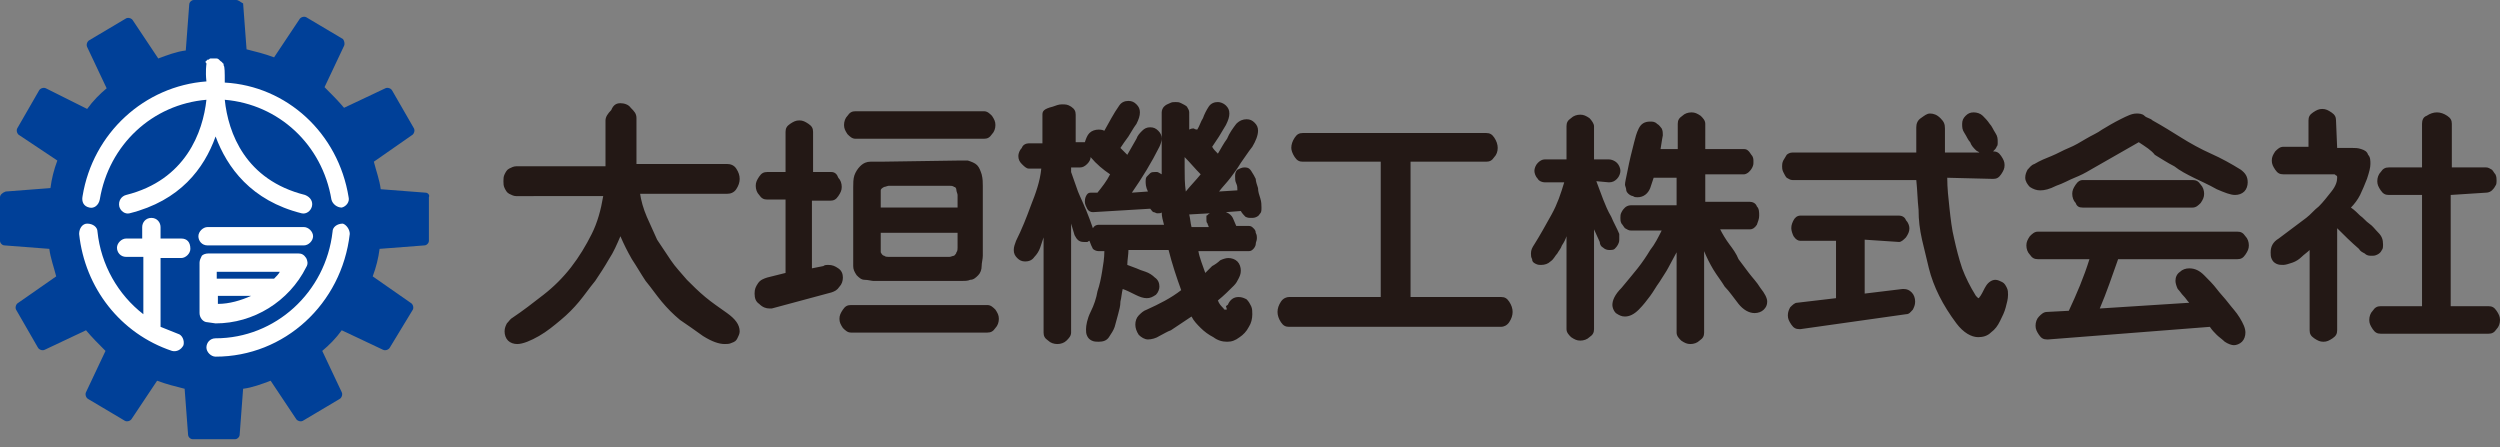 <svg version="1.1" xmlns="http://www.w3.org/2000/svg" xmlns:xlink="http://www.w3.org/1999/xlink" x="0px"
	 y="0px" viewBox="0 0 218 39" width="218" height="39" xml:space="preserve">
<rect x="0" y="0" width="218" height="39" fill="#808080" stroke="none"/>
<style type="text/css">
	.st0{fill:#004098;}
	.st1{fill:#FFFFFF;}
	.st2{fill:#231815;}
</style>
<path id="Vector" class="st0" d="M37.1,16.8l-3.9-0.3c-0.1-0.8-0.4-1.6-0.6-2.4l3.3-2.3c0.2-0.1,0.3-0.4,0.2-0.6l-1.9-3.3
	c-0.1-0.2-0.4-0.3-0.6-0.2l-3.6,1.7c-0.5-0.6-1.1-1.2-1.7-1.8l1.7-3.6c0.1-0.2,0-0.5-0.1-0.6l-3.2-1.9c-0.2-0.1-0.5,0-0.6,0.2
	l-2.2,3.3c-0.8-0.3-1.6-0.5-2.4-0.7l-0.3-4C21,0.2,20.8,0,20.6,0h-3.7c-0.2,0-0.4,0.2-0.4,0.4l-0.3,4c-0.8,0.1-1.6,0.4-2.4,0.7
	l-2.2-3.3c-0.1-0.2-0.4-0.3-0.6-0.2L7.8,3.5C7.6,3.6,7.5,3.9,7.6,4.1l1.7,3.6C8.7,8.2,8.1,8.8,7.6,9.5L4,7.7c-0.2-0.1-0.5,0-0.6,0.2
	l-1.9,3.3c-0.1,0.2,0,0.5,0.2,0.6L5,14c-0.3,0.8-0.5,1.6-0.6,2.4l-3.9,0.3C0.2,16.8,0,17,0,17.2V21c0,0.2,0.2,0.4,0.4,0.4l3.9,0.3
	c0.1,0.8,0.4,1.6,0.6,2.4l-3.3,2.3c-0.2,0.1-0.3,0.4-0.2,0.6l1.9,3.3c0.1,0.2,0.4,0.3,0.6,0.2l3.6-1.7c0.5,0.6,1.1,1.2,1.7,1.8
	l-1.7,3.6c-0.1,0.2,0,0.5,0.2,0.6l3.2,1.9c0.2,0.1,0.5,0,0.6-0.2l2.2-3.3c0.8,0.3,1.6,0.5,2.4,0.7l0.3,4c0,0.2,0.2,0.4,0.4,0.4h3.7
	c0.2,0,0.4-0.2,0.4-0.4l0.3-4c0.8-0.1,1.6-0.4,2.4-0.7l2.2,3.3c0.1,0.2,0.4,0.3,0.6,0.2l3.2-1.9c0.2-0.1,0.3-0.4,0.2-0.6l-1.7-3.6
	c0.6-0.5,1.2-1.1,1.7-1.8l3.6,1.7c0.2,0.1,0.5,0,0.6-0.2L36,27c0.1-0.2,0-0.5-0.2-0.6l-3.3-2.3c0.3-0.8,0.5-1.6,0.6-2.4l3.9-0.3
	c0.2,0,0.4-0.2,0.4-0.4v-3.8C37.5,17,37.3,16.8,37.1,16.8L37.1,16.8z"/>
<path class="st1" d="M30.5,20.4c-0.7,6.1-5.7,10.7-11.7,10.7c-0.4,0-0.8-0.4-0.8-0.8c0-0.4,0.3-0.8,0.8-0.8c5.2,0,9.6-4,10.2-9.3
	c0-0.4,0.4-0.7,0.9-0.7C30.2,19.6,30.5,20,30.5,20.4z M7.8,18.1c0.4,0.1,0.8-0.2,0.9-0.7c0.8-4.8,4.6-8.3,9.3-8.7
	c-0.3,2.8-1.8,7-7,8.3c-0.4,0.1-0.7,0.5-0.6,1c0.1,0.4,0.5,0.7,0.9,0.6c4.4-1.1,6.5-3.9,7.5-6.7c1,2.7,3.1,5.6,7.5,6.7
	c0.4,0.1,0.8-0.2,0.9-0.6c0.1-0.4-0.1-0.8-0.6-1c-5.2-1.3-6.7-5.4-7-8.3c4.7,0.4,8.5,3.9,9.3,8.7c0.1,0.4,0.5,0.7,0.9,0.7
	c0.4-0.1,0.7-0.5,0.6-0.9c-0.9-5.6-5.4-9.7-10.8-10c0-0.9,0-1.4-0.1-1.5c0,0,0,0,0,0c0-0.1,0-0.2-0.1-0.2c0,0,0,0,0,0
	c0-0.1-0.1-0.1-0.2-0.2c0,0,0,0-0.1-0.1c0,0-0.1-0.1-0.2-0.1c0,0-0.1,0-0.1,0c0,0,0,0,0,0c0,0-0.1,0-0.1,0c0,0-0.1,0-0.1,0
	c0,0,0,0-0.1,0c0,0-0.1,0-0.1,0c-0.1,0-0.1,0-0.2,0.1c0,0,0,0-0.1,0c-0.1,0.1-0.1,0.1-0.2,0.2c0,0,0,0,0,0C18,5.5,18,5.5,18,5.6
	c0,0,0,0,0,0h0c0,0-0.1,0.6,0,1.5c-5.4,0.4-9.9,4.5-10.8,10h0C7.1,17.6,7.3,18,7.8,18.1z M18.1,28.1c-0.4,0-0.7-0.4-0.7-0.8l0-2.1
	c0,0,0-0.1,0-0.1c0,0,0-0.1,0-0.1l0-2.1c0-0.2,0.1-0.4,0.2-0.6c0.1-0.1,0.3-0.2,0.6-0.2l0,0H26c0.3,0,0.5,0.1,0.7,0.4
	c0.1,0.2,0.2,0.5,0,0.8c-1.5,3-4.6,4.9-7.9,4.9L18.1,28.1z M19,26.5c1,0,2-0.3,2.9-0.7H19C19,26.1,19,26.3,19,26.5z M18.9,23.7
	c0,0.2,0,0.4,0,0.6h5c0,0,0,0,0,0c0.2-0.2,0.4-0.4,0.5-0.6H18.9z M26.5,19.8h-8.4c-0.4,0-0.8,0.4-0.8,0.8c0,0.4,0.3,0.8,0.8,0.8h8.4
	c0.4,0,0.8-0.4,0.8-0.8C27.3,20.2,26.9,19.8,26.5,19.8z M15.8,20.8h-1.8v-1c0-0.4-0.3-0.8-0.8-0.8s-0.8,0.4-0.8,0.8v1H11
	c-0.4,0-0.8,0.4-0.8,0.8c0,0.4,0.3,0.8,0.8,0.8h1.5v5c-2.2-1.7-3.7-4.3-4-7.2c0-0.4-0.4-0.7-0.9-0.7l0,0c-0.4,0-0.7,0.4-0.7,0.9
	c0.5,4.7,3.6,8.7,8.1,10.2c0.4,0.1,0.8-0.1,1-0.5c0.1-0.4-0.1-0.9-0.5-1c-0.5-0.2-1-0.4-1.5-0.6v-6h1.8c0.4,0,0.8-0.4,0.8-0.8
	C16.6,21.1,16.3,20.8,15.8,20.8z"/>
<path class="st2" d="M55.8,16.8c0.1,0.7,0.3,1.4,0.6,2.1s0.6,1.3,0.9,2c0.4,0.6,0.8,1.2,1.2,1.8c0.4,0.6,0.9,1.1,1.4,1.7
	c0.5,0.5,1,1,1.6,1.5c0.6,0.5,1.2,0.9,1.9,1.4c0.7,0.5,1.1,1,1.1,1.6c0,0.2-0.1,0.4-0.2,0.6c-0.1,0.2-0.2,0.3-0.5,0.4
	c-0.2,0.1-0.4,0.1-0.6,0.1c-0.5,0-1.1-0.2-1.9-0.7c-0.7-0.5-1.4-1-2-1.4c-0.6-0.5-1.1-1-1.6-1.6s-0.9-1.2-1.4-1.8
	c-0.4-0.6-0.8-1.3-1.2-1.9c-0.4-0.7-0.7-1.3-1-2c-0.3,0.7-0.6,1.4-1,2c-0.4,0.7-0.8,1.3-1.2,1.9c-0.5,0.6-0.9,1.2-1.4,1.8
	c-0.5,0.6-1,1.1-1.6,1.6c-0.6,0.5-1.2,1-1.9,1.4c-0.7,0.4-1.4,0.7-1.9,0.7c-0.3,0-0.6-0.1-0.8-0.3c-0.2-0.2-0.3-0.5-0.3-0.8
	c0-0.3,0.1-0.5,0.2-0.7c0.2-0.2,0.3-0.4,0.5-0.5c0.9-0.6,1.8-1.3,2.7-2c0.9-0.7,1.7-1.5,2.4-2.4c0.7-0.9,1.3-1.9,1.8-2.9
	c0.5-1,0.8-2.1,1-3.3H45c-0.2,0-0.4-0.1-0.6-0.2c-0.2-0.1-0.3-0.3-0.4-0.5c-0.1-0.2-0.1-0.4-0.1-0.6s0-0.4,0.1-0.6
	c0.1-0.2,0.2-0.4,0.4-0.5c0.2-0.1,0.4-0.2,0.6-0.2h7.8v-4c0-0.3,0.2-0.6,0.5-0.9C53.5,9.1,53.8,9,54.1,9c0.3,0,0.7,0.1,0.9,0.4
	c0.3,0.3,0.5,0.5,0.5,0.9v4h7.9c0.3,0,0.6,0.1,0.8,0.4c0.2,0.3,0.3,0.6,0.3,0.9s-0.1,0.6-0.3,0.9c-0.2,0.3-0.5,0.4-0.8,0.4H55.8
	L55.8,16.8z M83.5,21.6c0,0.1,0,0.3-0.1,0.4c0,0.1-0.1,0.2-0.2,0.3c-0.1,0-0.3,0.1-0.4,0.1h-5.3c-0.1,0-0.3,0-0.4-0.1
	c-0.1,0-0.2-0.1-0.3-0.3c0-0.1,0-0.3,0-0.4v-1.3h6.7L83.5,21.6L83.5,21.6z M85.8,12.1c0.3,0,0.5-0.1,0.7-0.4
	c0.2-0.2,0.3-0.5,0.3-0.8c0-0.3-0.1-0.5-0.3-0.8c-0.2-0.2-0.4-0.4-0.7-0.4H74.6c-0.3,0-0.5,0.1-0.7,0.4c-0.2,0.2-0.3,0.5-0.3,0.8
	c0,0.3,0.1,0.5,0.3,0.8c0.2,0.2,0.4,0.4,0.7,0.4H85.8z M76.8,17c0-0.1,0-0.3,0-0.4c0-0.1,0.1-0.2,0.3-0.3c0.1,0,0.3-0.1,0.4-0.1h5.3
	c0.1,0,0.3,0,0.4,0.1c0.1,0,0.2,0.1,0.2,0.3c0,0.1,0.1,0.3,0.1,0.4v1.1h-6.7L76.8,17L76.8,17z M86.1,29c0.3,0,0.5-0.1,0.7-0.4
	c0.2-0.2,0.3-0.5,0.3-0.8c0-0.3-0.1-0.5-0.3-0.8c-0.2-0.2-0.4-0.4-0.7-0.4H74.2c-0.3,0-0.5,0.1-0.7,0.4c-0.2,0.3-0.3,0.5-0.3,0.8
	c0,0.3,0.1,0.5,0.3,0.8c0.2,0.2,0.4,0.4,0.7,0.4H86.1z M70.9,11.5c0-0.3-0.1-0.5-0.4-0.7c-0.3-0.2-0.5-0.3-0.8-0.3
	c-0.3,0-0.5,0.1-0.8,0.3c-0.3,0.2-0.4,0.4-0.4,0.7V15h-1.6c-0.3,0-0.5,0.1-0.7,0.4c-0.2,0.3-0.3,0.5-0.3,0.8c0,0.3,0.1,0.6,0.3,0.8
	c0.2,0.3,0.4,0.4,0.7,0.4h1.6v6.4l-1.6,0.4c-0.3,0.1-0.6,0.2-0.8,0.5c-0.2,0.3-0.3,0.5-0.3,0.9c0,0.4,0.1,0.7,0.4,0.9
	c0.3,0.3,0.6,0.4,0.9,0.4c0.1,0,0.2,0,0.2,0l5.2-1.4c0.3-0.1,0.5-0.2,0.7-0.5c0.2-0.2,0.3-0.5,0.3-0.8c0-0.3-0.1-0.6-0.4-0.8
	c-0.3-0.2-0.5-0.3-0.9-0.3c-0.1,0-0.3,0-0.4,0.1l-1,0.2v-5.9h1.6c0.3,0,0.5-0.1,0.7-0.4c0.2-0.3,0.3-0.5,0.3-0.8
	c0-0.3-0.1-0.6-0.3-0.8C73,15.2,72.8,15,72.5,15h-1.6V11.5z M76.8,14.1c-0.3,0-0.6,0-0.9,0c-0.3,0-0.6,0.1-0.9,0.4
	c-0.2,0.2-0.4,0.5-0.5,0.8c-0.1,0.3-0.1,0.7-0.1,1v6.1c0,0.3,0,0.6,0,0.8c0,0.3,0.1,0.5,0.3,0.8c0.2,0.2,0.4,0.4,0.7,0.4
	c0.3,0,0.6,0.1,0.8,0.1c0.4,0,0.5,0,0.5,0h7.1c0.3,0,0.6,0,0.8-0.1c0.3,0,0.5-0.2,0.7-0.4c0.2-0.2,0.3-0.5,0.3-0.8
	c0-0.3,0.1-0.6,0.1-0.9v-6.1c0-0.3,0-0.6-0.1-1c-0.1-0.3-0.2-0.6-0.4-0.8c-0.2-0.2-0.5-0.3-0.8-0.4c-0.3,0-0.6,0-0.9,0L76.8,14.1
	L76.8,14.1z M96.8,15.2c-0.3,0.6-0.7,1.1-1.1,1.6l-0.6,0c-0.2,0-0.3,0.1-0.4,0.3c-0.1,0.2-0.1,0.4-0.1,0.5c0,0.2,0.1,0.4,0.2,0.6
	c0.1,0.2,0.3,0.3,0.5,0.3l5-0.3c0.1,0.1,0.2,0.3,0.3,0.3s0.2,0.1,0.3,0.1c0.2,0,0.4,0,0.4-0.1c0,0.4,0.1,0.7,0.2,1.1h-5.7
	c-0.2,0-0.4,0.1-0.5,0.3c-0.2-0.6-0.4-1.1-0.6-1.6c-0.2-0.5-0.5-1.1-0.7-1.6c-0.2-0.6-0.4-1.1-0.6-1.7v-0.4h0.8
	c0.2,0,0.4-0.1,0.6-0.3c0.2-0.2,0.3-0.4,0.3-0.6C95.6,14.3,96.2,14.8,96.8,15.2L96.8,15.2z M89.9,17.9C89.5,19,89.1,20,88.6,21
	c-0.1,0.3-0.2,0.5-0.2,0.8c0,0.3,0.1,0.5,0.3,0.7c0.2,0.2,0.4,0.3,0.7,0.3c0.3,0,0.6-0.1,0.8-0.4c0.2-0.2,0.4-0.5,0.5-0.8
	c0.1-0.3,0.2-0.6,0.3-0.9V29c0,0.3,0.1,0.5,0.4,0.7c0.2,0.2,0.5,0.3,0.8,0.3s0.6-0.1,0.8-0.3c0.2-0.2,0.4-0.4,0.4-0.7v-9.5
	c0.1,0.3,0.2,0.7,0.3,1c0.2,0.4,0.4,0.6,0.8,0.6c0.1,0,0.2,0,0.3,0c0.1,0,0.1-0.1,0.2-0.1c0.1,0.3,0.2,0.5,0.3,0.7
	c0.1,0.1,0.3,0.2,0.5,0.2h0.5c0,0.6-0.1,1.2-0.2,1.8c-0.1,0.6-0.2,1.1-0.4,1.7c-0.1,0.6-0.3,1.2-0.6,1.8s-0.4,1.2-0.4,1.5
	c0,0.2,0,0.4,0.1,0.6c0.1,0.2,0.2,0.3,0.4,0.4c0.2,0.1,0.4,0.1,0.6,0.1c0.4,0,0.7-0.1,0.9-0.4c0.2-0.3,0.4-0.6,0.5-0.9
	c0.1-0.4,0.2-0.7,0.3-1.1c0.1-0.4,0.2-0.7,0.2-1.1c0.1-0.4,0.1-0.7,0.2-1.1c0.3,0.1,0.7,0.3,1.1,0.5c0.4,0.2,0.7,0.3,1,0.3
	c0.3,0,0.5-0.1,0.8-0.3c0.2-0.2,0.3-0.5,0.3-0.7c0-0.3-0.1-0.6-0.4-0.8c-0.2-0.2-0.5-0.4-0.8-0.5c-0.3-0.1-0.6-0.2-0.8-0.3
	c-0.3-0.1-0.5-0.2-0.8-0.3c0-0.4,0.1-0.9,0.1-1.3h3.5c0.3,1.2,0.7,2.4,1.1,3.5c-0.9,0.7-1.9,1.2-3,1.7c-0.3,0.1-0.5,0.3-0.7,0.5
	c-0.2,0.2-0.3,0.5-0.3,0.8c0,0.3,0.1,0.6,0.3,0.9c0.2,0.2,0.5,0.4,0.8,0.4c0.3,0,0.7-0.1,1-0.3c0.4-0.2,0.7-0.4,1-0.5
	c0.3-0.2,0.6-0.4,0.9-0.6c0.3-0.2,0.6-0.4,0.9-0.6c0.2,0.4,0.5,0.7,0.8,1c0.3,0.3,0.7,0.6,1.1,0.8c0.4,0.3,0.8,0.4,1.2,0.4
	c0.4,0,0.7-0.1,1.1-0.4c0.3-0.2,0.6-0.5,0.8-0.9c0.2-0.3,0.3-0.7,0.3-1.1c0-0.2,0-0.5-0.1-0.7c-0.1-0.2-0.2-0.4-0.4-0.6
	c-0.2-0.1-0.4-0.2-0.7-0.2c-0.4,0-0.7,0.2-0.9,0.6c0,0.1-0.1,0.1-0.2,0.2C107,27,107,27,106.9,27c-0.1,0-0.2,0-0.2-0.1
	c-0.2-0.2-0.4-0.4-0.5-0.7c0.5-0.4,1-0.9,1.4-1.3c0.2-0.2,0.3-0.4,0.4-0.6c0.1-0.2,0.2-0.4,0.2-0.7c0-0.3-0.1-0.6-0.3-0.8
	c-0.2-0.2-0.5-0.3-0.8-0.3c-0.2,0-0.5,0.1-0.7,0.2c-0.2,0.2-0.5,0.4-0.7,0.5c-0.2,0.2-0.4,0.4-0.6,0.6c-0.2-0.6-0.5-1.3-0.6-1.9h4.4
	c0.2,0,0.3-0.1,0.4-0.2c0.1-0.1,0.2-0.3,0.2-0.4c0-0.2,0.1-0.3,0.1-0.5c0-0.2,0-0.3-0.1-0.5c0-0.2-0.1-0.3-0.2-0.4
	c-0.1-0.1-0.2-0.2-0.4-0.2h-1.1c-0.1-0.2-0.2-0.5-0.3-0.7c-0.1-0.2-0.3-0.4-0.6-0.5l1.3-0.1c0.1,0.2,0.3,0.4,0.4,0.5
	c0.2,0.1,0.3,0.1,0.5,0.1c0.2,0,0.3,0,0.5-0.1c0.2-0.1,0.2-0.2,0.3-0.3c0.1-0.1,0.1-0.3,0.1-0.5c0-0.2,0-0.5-0.1-0.8
	s-0.2-0.6-0.2-0.9c-0.1-0.3-0.2-0.6-0.2-0.8c-0.1-0.2-0.2-0.4-0.4-0.7s-0.4-0.3-0.6-0.3c-0.2,0-0.4,0.1-0.6,0.2
	c-0.2,0.2-0.2,0.4-0.2,0.6c0,0.2,0,0.4,0.1,0.6c0.1,0.2,0.1,0.4,0.1,0.6l-1.6,0.1c0.3-0.4,0.7-0.8,1-1.2c0.3-0.4,0.6-0.8,0.9-1.3
	c0.3-0.4,0.6-0.9,1-1.4c0.3-0.5,0.5-1,0.5-1.4c0-0.3-0.1-0.5-0.3-0.7c-0.2-0.2-0.4-0.3-0.7-0.3c-0.3,0-0.6,0.1-0.9,0.4
	c-0.3,0.4-0.6,0.8-0.8,1.3c-0.3,0.4-0.5,0.8-0.8,1.3c-0.2-0.2-0.4-0.4-0.5-0.6c0.2-0.3,0.4-0.6,0.6-0.9c0.2-0.3,0.4-0.7,0.6-1
	c0.2-0.4,0.3-0.7,0.3-1c0-0.3-0.1-0.5-0.3-0.7c-0.2-0.2-0.5-0.3-0.7-0.3c-0.3,0-0.6,0.1-0.8,0.4c-0.2,0.3-0.4,0.7-0.5,1
	c-0.2,0.3-0.3,0.7-0.5,1c-0.2,0-0.3-0.1-0.3-0.1c-0.1,0-0.2,0-0.4,0.1V9.8c0-0.2-0.1-0.3-0.2-0.5c-0.1-0.1-0.3-0.2-0.5-0.3
	c-0.2-0.1-0.3-0.1-0.5-0.1c-0.2,0-0.3,0-0.5,0.1c-0.2,0.1-0.3,0.1-0.5,0.3c-0.1,0.1-0.2,0.3-0.2,0.5v5.4c-0.2-0.1-0.3-0.2-0.4-0.2
	c-0.1,0-0.1,0-0.2,0c-0.1,0-0.3,0-0.4,0.1c-0.1,0.1-0.2,0.2-0.3,0.3c-0.1,0.1-0.1,0.3-0.1,0.4c0,0.2,0,0.5,0.2,0.9l-1.4,0.1
	c0.9-1.3,1.7-2.6,2.4-4c0.1-0.2,0.2-0.5,0.2-0.7c0-0.3-0.1-0.5-0.3-0.7c-0.2-0.2-0.4-0.3-0.7-0.3c-0.3,0-0.5,0.1-0.7,0.3
	c-0.2,0.2-0.4,0.4-0.5,0.7c-0.1,0.2-0.3,0.5-0.4,0.7c-0.1,0.2-0.3,0.5-0.4,0.7c-0.2-0.2-0.4-0.4-0.6-0.6c0.2-0.3,0.4-0.6,0.7-1
	c0.2-0.3,0.4-0.7,0.7-1.1c0.2-0.4,0.3-0.7,0.3-1c0-0.3-0.1-0.5-0.3-0.7c-0.2-0.2-0.4-0.3-0.7-0.3c-0.3,0-0.6,0.1-0.8,0.4
	c-0.5,0.7-0.9,1.5-1.3,2.2c-0.2-0.1-0.4-0.1-0.5-0.1c-0.3,0-0.6,0.1-0.8,0.3c-0.2,0.2-0.3,0.5-0.4,0.8h-0.8V10
	c0-0.3-0.1-0.5-0.4-0.7c-0.3-0.2-0.5-0.2-0.8-0.2c-0.3,0-0.5,0.1-0.8,0.2C91,9.5,90.9,9.7,90.9,10v2.5h-1.2c-0.2,0-0.5,0.1-0.6,0.4
	c-0.2,0.2-0.3,0.5-0.3,0.7c0,0.3,0.1,0.5,0.3,0.7c0.2,0.2,0.4,0.4,0.6,0.4h1.1C90.7,15.8,90.3,16.9,89.9,17.9L89.9,17.9z
	 M103.4,16.7c-0.1-0.7-0.1-1.4-0.1-2.1v-0.9c0.5,0.5,0.9,1,1.4,1.5C104.3,15.7,103.8,16.2,103.4,16.7z M105.2,18.8
	c0,0.1,0,0.2,0,0.3c0,0.2,0,0.3,0.1,0.4c0,0.1,0.1,0.2,0.1,0.3h-1.5c-0.1-0.4-0.1-0.7-0.2-1.1l1.8-0.1
	C105.3,18.7,105.3,18.8,105.2,18.8z M123,14.1v11.8h7.9c0.3,0,0.5,0.1,0.7,0.4c0.2,0.3,0.3,0.6,0.3,0.9c0,0.3-0.1,0.6-0.3,0.9
	c-0.2,0.3-0.5,0.4-0.7,0.4h-18.5c-0.3,0-0.5-0.1-0.7-0.4c-0.2-0.3-0.3-0.6-0.3-0.9c0-0.3,0.1-0.6,0.3-0.9c0.2-0.3,0.5-0.4,0.7-0.4h8
	V14.1h-6.8c-0.3,0-0.5-0.1-0.7-0.4c-0.2-0.3-0.3-0.6-0.3-0.8c0-0.3,0.1-0.6,0.3-0.9c0.2-0.3,0.4-0.4,0.7-0.4h16
	c0.3,0,0.5,0.1,0.7,0.4c0.2,0.3,0.3,0.6,0.3,0.9c0,0.3-0.1,0.6-0.3,0.8c-0.2,0.3-0.4,0.4-0.7,0.4H123L123,14.1z M144.8,13h1.5v-2.2
	c0-0.3,0.1-0.5,0.4-0.7c0.2-0.2,0.5-0.3,0.8-0.3s0.5,0.1,0.8,0.3c0.2,0.2,0.4,0.4,0.4,0.7V13h3.4c0.2,0,0.3,0.1,0.4,0.2
	c0.1,0.1,0.2,0.3,0.3,0.4c0.1,0.2,0.1,0.3,0.1,0.5c0,0.2,0,0.3-0.1,0.5c-0.1,0.2-0.2,0.3-0.3,0.4c-0.1,0.1-0.3,0.2-0.4,0.2h-3.4v2.4
	h3.9c0.2,0,0.5,0.1,0.6,0.4c0.2,0.2,0.2,0.5,0.2,0.8s-0.1,0.5-0.2,0.8c-0.2,0.3-0.4,0.4-0.6,0.4h-2.6c0.2,0.4,0.5,0.9,0.8,1.3
	c0.3,0.4,0.6,0.8,0.8,1.3c0.3,0.4,0.6,0.8,0.9,1.2c0.3,0.4,0.7,0.8,1,1.3c0.4,0.5,0.6,0.9,0.6,1.2c0,0.3-0.1,0.5-0.3,0.7
	c-0.2,0.2-0.5,0.3-0.8,0.3c-0.5,0-1-0.3-1.4-0.8c-0.4-0.5-0.8-1.1-1.2-1.5c-0.3-0.5-0.7-1-1-1.5c-0.3-0.5-0.6-1.1-0.8-1.6v7.1
	c0,0.3-0.1,0.5-0.4,0.7c-0.2,0.2-0.5,0.3-0.8,0.3c-0.3,0-0.5-0.1-0.8-0.3c-0.2-0.2-0.4-0.4-0.4-0.7v-7c-0.2,0.4-0.5,0.9-0.7,1.3
	c-0.2,0.4-0.5,0.8-0.8,1.3c-0.3,0.4-0.5,0.8-0.8,1.2c-0.3,0.4-0.6,0.8-1,1.2c-0.4,0.4-0.8,0.6-1.2,0.6c-0.3,0-0.5-0.1-0.8-0.3
	c-0.2-0.2-0.3-0.5-0.3-0.7c0-0.4,0.2-0.9,0.8-1.5c0.5-0.6,1-1.2,1.4-1.7c0.4-0.5,0.8-1.1,1.1-1.6c0.4-0.5,0.7-1.1,1-1.7h-2.7
	c-0.2,0-0.3-0.1-0.5-0.2c-0.1-0.1-0.2-0.3-0.3-0.4c-0.1-0.2-0.1-0.3-0.1-0.5c0-0.2,0-0.3,0.1-0.5c0.1-0.2,0.2-0.3,0.3-0.4
	c0.1-0.1,0.3-0.2,0.5-0.2h4v-2.4h-2c-0.1,0.3-0.2,0.6-0.3,0.9c-0.2,0.5-0.6,0.8-1.1,0.8c-0.1,0-0.3,0-0.4-0.1
	c-0.1,0-0.3-0.1-0.4-0.2c-0.1-0.1-0.2-0.2-0.2-0.4c0-0.1-0.1-0.3-0.1-0.4c0-0.2,0.1-0.6,0.2-1.1c0.1-0.5,0.2-1,0.3-1.4
	c0.1-0.4,0.2-0.8,0.3-1.2c0.1-0.4,0.2-0.8,0.4-1.2c0.2-0.4,0.5-0.6,1-0.6c0.2,0,0.4,0,0.6,0.2c0.2,0.1,0.3,0.3,0.4,0.4
	c0.1,0.2,0.1,0.4,0.1,0.6C145,11.8,144.9,12.3,144.8,13L144.8,13z M139.2,15.8c0.2,0.5,0.4,1.1,0.6,1.6c0.2,0.5,0.4,1,0.7,1.5
	c0.2,0.5,0.5,1,0.7,1.5c0,0.1,0,0.3,0,0.4c0,0.2,0,0.3-0.1,0.5c-0.1,0.2-0.2,0.3-0.3,0.4c-0.1,0.1-0.3,0.1-0.5,0.1
	c-0.2,0-0.4-0.1-0.5-0.2c-0.2-0.1-0.3-0.3-0.3-0.5c-0.2-0.4-0.3-0.7-0.5-1.1v8.7c0,0.3-0.1,0.5-0.4,0.7c-0.2,0.2-0.5,0.3-0.8,0.3
	c-0.3,0-0.5-0.1-0.8-0.3c-0.2-0.2-0.4-0.4-0.4-0.7v-8.1c-0.1,0.3-0.2,0.5-0.4,0.8c-0.1,0.3-0.3,0.5-0.4,0.7
	c-0.2,0.2-0.3,0.5-0.6,0.7c-0.2,0.2-0.5,0.3-0.8,0.3c-0.2,0-0.3,0-0.5-0.1c-0.2-0.1-0.3-0.2-0.3-0.4c-0.1-0.2-0.1-0.3-0.1-0.5
	c0-0.3,0.1-0.5,0.3-0.8c0.5-0.8,1-1.7,1.5-2.6c0.5-0.9,0.8-1.8,1.1-2.8h-1.7c-0.2,0-0.5-0.1-0.6-0.3c-0.2-0.2-0.3-0.5-0.3-0.7
	c0-0.2,0.1-0.5,0.3-0.7c0.2-0.2,0.4-0.3,0.6-0.3h1.9v-2.9c0-0.3,0.1-0.5,0.4-0.7c0.2-0.2,0.5-0.3,0.8-0.3c0.3,0,0.5,0.1,0.8,0.3
	c0.2,0.2,0.4,0.5,0.4,0.7v2.9h1.3c0.2,0,0.5,0.1,0.7,0.3c0.2,0.2,0.3,0.5,0.3,0.7s-0.1,0.5-0.3,0.7c-0.2,0.2-0.4,0.3-0.7,0.3
	L139.2,15.8L139.2,15.8z M169.8,15.5c0,0.9,0.1,1.8,0.2,2.7c0.1,0.9,0.2,1.8,0.4,2.6c0.2,0.9,0.4,1.7,0.7,2.6
	c0.3,0.8,0.7,1.6,1.2,2.4c0.1,0.1,0.2,0.2,0.2,0.2c0.1,0,0.1-0.1,0.2-0.2c0.2-0.3,0.3-0.6,0.5-0.9c0.2-0.3,0.5-0.5,0.8-0.5
	c0.2,0,0.4,0.1,0.6,0.2c0.2,0.1,0.3,0.3,0.4,0.5c0.1,0.2,0.1,0.4,0.1,0.6c0,0.4-0.1,0.7-0.2,1.1c-0.1,0.4-0.3,0.8-0.5,1.2
	c-0.2,0.4-0.4,0.7-0.8,1c-0.3,0.3-0.7,0.4-1.1,0.4c-0.6,0-1.3-0.4-1.9-1.2c-0.6-0.8-1.1-1.6-1.5-2.4c-0.4-0.8-0.7-1.6-0.9-2.4
	c-0.2-0.8-0.4-1.7-0.6-2.5c-0.2-0.9-0.3-1.7-0.3-2.6c-0.1-0.9-0.1-1.7-0.2-2.6h-10.8c-0.2,0-0.3-0.1-0.5-0.2
	c-0.1-0.1-0.2-0.3-0.3-0.5c-0.1-0.2-0.1-0.4-0.1-0.5s0-0.3,0.1-0.5c0.1-0.2,0.2-0.3,0.3-0.5c0.1-0.1,0.3-0.2,0.5-0.2h10.8v-2.2
	c0-0.3,0.1-0.6,0.4-0.8c0.3-0.2,0.5-0.4,0.8-0.4c0.3,0,0.6,0.1,0.9,0.4c0.3,0.3,0.4,0.5,0.4,0.9v2.1h3c-0.1-0.1-0.2-0.1-0.3-0.2
	c-0.2-0.2-0.4-0.4-0.5-0.7c-0.2-0.2-0.3-0.5-0.5-0.8c-0.2-0.3-0.2-0.5-0.2-0.8c0-0.3,0.1-0.5,0.3-0.7c0.2-0.2,0.4-0.3,0.7-0.3
	c0.3,0,0.6,0.1,0.8,0.3c0.2,0.2,0.4,0.4,0.6,0.7c0.2,0.2,0.3,0.5,0.5,0.8c0.2,0.3,0.2,0.5,0.2,0.8c0,0.2,0,0.3-0.1,0.4
	c0,0.1-0.2,0.3-0.3,0.4h0c0.3,0,0.5,0.1,0.7,0.4c0.2,0.3,0.3,0.5,0.3,0.8c0,0.3-0.1,0.5-0.3,0.8s-0.4,0.4-0.7,0.4L169.8,15.5
	L169.8,15.5z M162.6,20.9v4.7l3.3-0.4h0.1c0.3,0,0.5,0.1,0.7,0.3c0.2,0.2,0.3,0.5,0.3,0.8c0,0.3-0.1,0.5-0.2,0.7
	c-0.2,0.2-0.3,0.4-0.6,0.4l-9.2,1.3c0,0-0.1,0-0.1,0c-0.3,0-0.5-0.1-0.7-0.4c-0.2-0.3-0.3-0.5-0.3-0.8c0-0.3,0.1-0.5,0.2-0.7
	c0.2-0.2,0.4-0.4,0.6-0.4l3.4-0.4v-5H157c-0.2,0-0.4-0.1-0.6-0.4c-0.1-0.2-0.2-0.5-0.2-0.7c0-0.3,0.1-0.5,0.2-0.7
	c0.1-0.2,0.3-0.4,0.6-0.4h8.6c0.2,0,0.5,0.1,0.6,0.4c0.2,0.2,0.3,0.5,0.3,0.7c0,0.3-0.1,0.5-0.3,0.8c-0.2,0.2-0.4,0.4-0.6,0.4
	L162.6,20.9L162.6,20.9z M186.5,12.4c-0.5,0.3-0.9,0.5-1.4,0.8c-0.5,0.3-0.9,0.5-1.4,0.8c-0.5,0.3-0.9,0.5-1.4,0.8
	c-0.5,0.3-0.9,0.5-1.4,0.7c-0.5,0.2-1,0.5-1.6,0.7c-0.6,0.3-1,0.4-1.4,0.4c-0.3,0-0.6-0.1-0.9-0.3c-0.2-0.2-0.4-0.5-0.4-0.8
	c0-0.3,0.1-0.5,0.2-0.7c0.2-0.2,0.3-0.4,0.6-0.5c0.5-0.3,1-0.5,1.5-0.7c0.5-0.2,1-0.5,1.5-0.7c0.5-0.2,1-0.5,1.5-0.8
	c0.5-0.3,1-0.5,1.4-0.8c0.5-0.3,1-0.6,1.6-0.9c0.6-0.3,1-0.5,1.4-0.5c0.2,0,0.5,0,0.7,0.2s0.5,0.2,0.7,0.4c0.9,0.5,1.7,1,2.5,1.5
	c0.8,0.5,1.7,1,2.6,1.4s1.8,0.9,2.6,1.4c0.4,0.3,0.6,0.6,0.6,1.1c0,0.3-0.1,0.6-0.3,0.8c-0.2,0.2-0.5,0.3-0.8,0.3
	c-0.4,0-0.9-0.2-1.6-0.5c-0.7-0.4-1.4-0.7-2-1c-0.6-0.3-1.2-0.6-1.7-1c-0.6-0.3-1.2-0.7-1.7-1C187.6,13.1,187.1,12.8,186.5,12.4
	L186.5,12.4z M186.4,18.1h-4.8c-0.3,0-0.5-0.1-0.6-0.4c-0.2-0.2-0.3-0.5-0.3-0.8c0-0.3,0.1-0.5,0.3-0.8c0.2-0.3,0.4-0.4,0.6-0.4h9.6
	c0.3,0,0.5,0.1,0.7,0.4c0.2,0.2,0.3,0.5,0.3,0.8c0,0.3-0.1,0.5-0.3,0.8c-0.2,0.2-0.4,0.4-0.7,0.4H186.4L186.4,18.1z M184.7,22.6
	c-0.5,1.4-1,2.9-1.6,4.3l7.8-0.5c-0.2-0.2-0.3-0.4-0.5-0.6c-0.2-0.2-0.3-0.4-0.5-0.6c-0.1-0.2-0.2-0.5-0.2-0.7
	c0-0.3,0.1-0.6,0.4-0.8c0.2-0.2,0.5-0.3,0.8-0.3c0.5,0,0.9,0.2,1.3,0.6c0.4,0.4,0.8,0.8,1.1,1.2c0.3,0.4,0.7,0.8,1,1.2
	c0.3,0.4,0.7,0.8,1,1.3c0.3,0.5,0.5,0.9,0.5,1.3c0,0.3-0.1,0.6-0.3,0.8c-0.2,0.2-0.5,0.3-0.7,0.3s-0.5-0.1-0.8-0.3
	c-0.2-0.2-0.5-0.4-0.7-0.6c-0.2-0.2-0.4-0.4-0.6-0.7l-14.1,1.1h-0.1c-0.3,0-0.5-0.1-0.7-0.4c-0.2-0.3-0.3-0.5-0.3-0.8
	c0-0.3,0.1-0.6,0.3-0.8c0.2-0.2,0.4-0.4,0.7-0.4l1.9-0.1c0.7-1.5,1.3-2.9,1.8-4.5h-4.5c-0.3,0-0.5-0.1-0.7-0.4
	c-0.2-0.2-0.3-0.5-0.3-0.8c0-0.3,0.1-0.5,0.3-0.8c0.2-0.2,0.4-0.4,0.7-0.4h17.4c0.3,0,0.5,0.1,0.7,0.4c0.2,0.2,0.3,0.5,0.3,0.8
	c0,0.3-0.1,0.5-0.3,0.8c-0.2,0.3-0.4,0.4-0.7,0.4L184.7,22.6L184.7,22.6z M203.8,12.9h1.3c0.3,0,0.5,0,0.8,0.1
	c0.3,0.1,0.5,0.2,0.6,0.5c0.2,0.2,0.2,0.5,0.2,0.8c0,0.3-0.1,0.7-0.3,1.3c-0.2,0.5-0.4,1-0.6,1.4c-0.2,0.4-0.5,0.8-0.8,1.1
	c0.3,0.2,0.6,0.5,0.8,0.7c0.3,0.2,0.5,0.5,0.8,0.7c0.3,0.2,0.5,0.5,0.8,0.8c0.3,0.3,0.4,0.6,0.4,1c0,0.2,0,0.4-0.1,0.5
	c-0.1,0.2-0.2,0.3-0.4,0.4c-0.2,0.1-0.3,0.1-0.5,0.1c-0.2,0-0.4,0-0.6-0.2c-0.2-0.1-0.4-0.2-0.5-0.4c-0.7-0.6-1.3-1.2-1.9-1.8v8.9
	c0,0.3-0.1,0.5-0.4,0.7c-0.3,0.2-0.5,0.3-0.8,0.3s-0.5-0.1-0.8-0.3c-0.3-0.2-0.4-0.4-0.4-0.7v-7c-0.2,0.2-0.5,0.4-0.7,0.6
	c-0.2,0.2-0.5,0.4-0.8,0.5c-0.3,0.1-0.6,0.2-0.8,0.2c-0.2,0-0.4,0-0.6-0.1c-0.2-0.1-0.3-0.2-0.4-0.4c-0.1-0.2-0.1-0.4-0.1-0.6
	c0-0.5,0.2-0.9,0.7-1.2c0.4-0.3,0.8-0.6,1.2-0.9c0.4-0.3,0.8-0.6,1.2-0.9c0.4-0.3,0.7-0.7,1.1-1c0.4-0.4,0.7-0.8,1.1-1.3
	c0.4-0.5,0.5-0.9,0.5-1.2c0-0.1,0-0.2-0.1-0.2c-0.1-0.1-0.1-0.1-0.2-0.1h-4.4c-0.3,0-0.5-0.1-0.7-0.4c-0.2-0.3-0.3-0.5-0.3-0.8
	s0.1-0.5,0.3-0.8c0.2-0.2,0.4-0.4,0.7-0.4h2.2v-2.3c0-0.3,0.1-0.5,0.4-0.7c0.3-0.2,0.5-0.3,0.8-0.3c0.3,0,0.5,0.1,0.8,0.3
	c0.3,0.2,0.4,0.4,0.4,0.7L203.8,12.9L203.8,12.9z M213.7,17v9.7h3.3c0.3,0,0.5,0.1,0.7,0.4c0.2,0.3,0.3,0.5,0.3,0.8
	c0,0.3-0.1,0.6-0.3,0.8c-0.2,0.3-0.4,0.4-0.7,0.4h-9.4c-0.3,0-0.5-0.1-0.7-0.4c-0.2-0.3-0.3-0.5-0.3-0.8c0-0.3,0.1-0.6,0.3-0.8
	c0.2-0.3,0.4-0.4,0.7-0.4h3.6V17h-2.9c-0.3,0-0.5-0.1-0.7-0.4c-0.2-0.3-0.3-0.5-0.3-0.8c0-0.3,0.1-0.6,0.3-0.8
	c0.2-0.3,0.4-0.4,0.7-0.4h2.9v-3.8c0-0.3,0.1-0.6,0.4-0.7c0.3-0.2,0.6-0.3,0.9-0.3c0.3,0,0.6,0.1,0.9,0.3c0.3,0.2,0.4,0.4,0.4,0.7
	v3.8h3c0.2,0,0.3,0.1,0.5,0.2c0.1,0.1,0.2,0.3,0.3,0.4c0.1,0.2,0.1,0.4,0.1,0.5c0,0.2,0,0.4-0.1,0.5c-0.1,0.2-0.2,0.3-0.3,0.4
	c-0.1,0.1-0.3,0.2-0.5,0.2L213.7,17L213.7,17z"/>
</svg>
